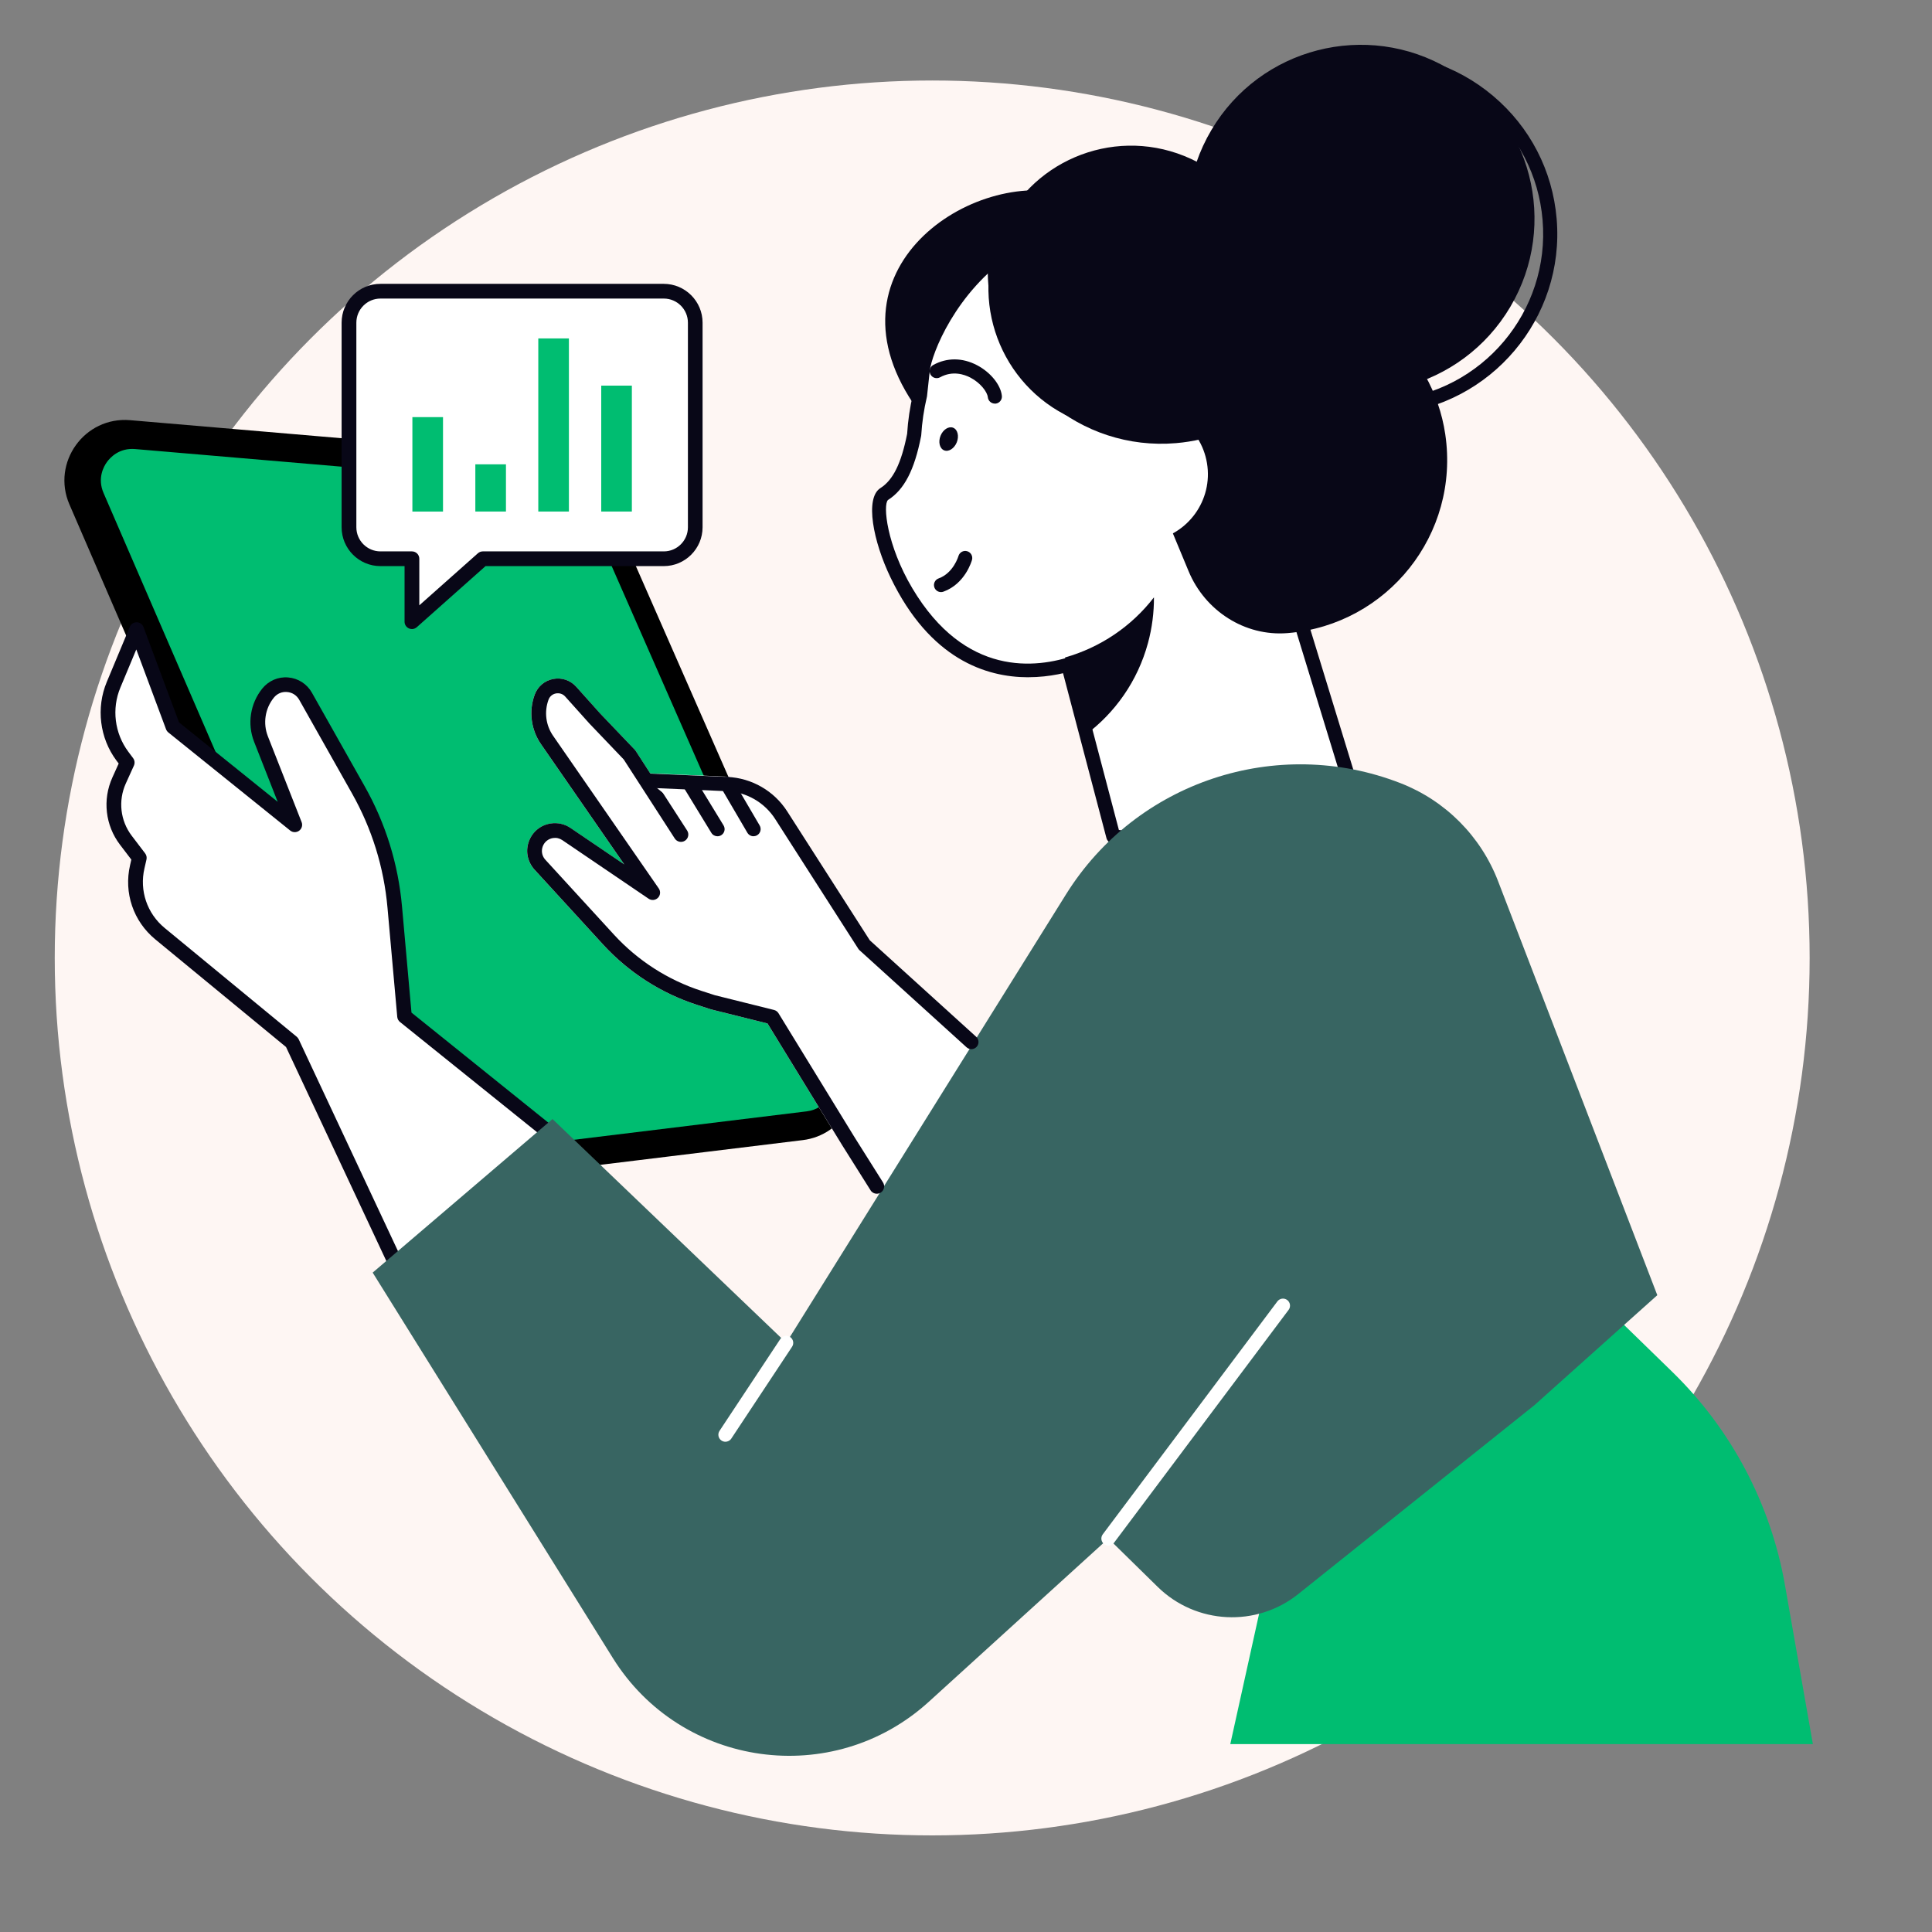 <?xml version="1.0" encoding="UTF-8"?>
<svg id="Layer_1" xmlns="http://www.w3.org/2000/svg" version="1.1" viewBox="0 0 600 600">
  <rect x="0" y="0" width="600" height="600" fill="#808080" stroke="none"/>
  <!-- Generator: Adobe Illustrator 29.0.0, SVG Export Plug-In . SVG Version: 2.1.0 Build 186)  -->
  <defs>
    <style>
      .st0 {
        fill: #386562;
      }

      .st1 {
        fill: #080717;
      }

      .st2 {
        fill: #fff;
      }

      .st3 {
        fill: #fef6f3;
      }

      .st4 {
        fill: #00bd71;
      }
    </style>
  </defs>
  <circle class="st3" cx="289.5" cy="297.5" r="272.5"/>
  <path d="M21.57,156.68l86.97,201c3.31,7.65,11.26,12.21,19.54,11.2l121.24-14.81c12.51-1.53,20-14.69,14.93-26.22l-76.85-174.98c-2.77-6.3-8.76-10.59-15.62-11.17l-131.36-11.21c-14.17-1.21-24.5,13.15-18.85,26.2Z"/>
  <path class="st4" d="M126.37,359.86c-3.23-.59-5.94-2.74-7.24-5.75L32.16,153.11c-1.99-4.6.06-8.26,1.04-9.61.98-1.36,3.79-4.47,8.79-4.04l131.36,11.21c.31.03.62.07.92.12,3.21.58,5.9,2.71,7.21,5.7l76.85,174.98c1.26,2.87,1.09,6.07-.46,8.79-1.55,2.72-4.22,4.5-7.32,4.88l-121.24,14.81c-.98.12-1.97.09-2.94-.08Z"/>
  <path class="st2" d="M303.2,321.91l-33.02-29.95-25.65-40.03c-4.09-6.38-11.05-10.39-18.62-10.72l-24-1.04-4.5-6.97c-.08-.12-.17-.23-.27-.34l-10.78-11.29-7.44-8.3c-1.81-2.01-4.48-2.91-7.14-2.4-2.66.51-4.81,2.33-5.74,4.88-1.88,5.13-1.15,10.87,1.96,15.36l25.87,37.37-16.7-11.33c-1.8-1.23-3.99-1.71-6.15-1.39-3.09.47-5.61,2.5-6.73,5.42-1.12,2.92-.61,6.11,1.45,8.64l21.53,23.5c7.91,8.64,17.98,15.11,29.11,18.73l4.32,1.4,17.65,4.41,23.24,37.89,8.76,13.92c.41.66,1.13,1.06,1.91,1.06h.02c.77,0,1.48-.39,1.91-1.03l29.38-44.84c.61-.94.46-2.18-.38-2.94Z"/>
  <path class="st4" d="M563,541.63l-8.67-49.4c-4.42-25.19-16.66-48.34-34.98-66.18l-30.58-29.77-96.39,98.76-10.3,46.6h180.92Z"/>
  <g>
    <path class="st2" d="M123.03,392.74l-32.36-69.03-40.99-33.76c-6.11-5.03-8.84-13.09-7.06-20.8l.64-2.75-4.17-5.48c-4.06-5.33-4.86-12.45-2.1-18.55l2.52-5.56-1.5-2.01c-4.76-6.39-5.79-14.81-2.72-22.16l7.16-17.14,11.26,30.2,37.84,30.46-10.47-26.63c-1.89-4.81-1.05-10.26,2.19-14.29h0c3.13-3.88,9.19-3.38,11.64.97l16.37,29.03c6.33,11.21,10.19,23.65,11.33,36.47l3.03,33.91,53.78,43.25-56.37,33.89Z"/>
    <path class="st1" d="M123.03,395.03c-.22,0-.45-.03-.66-.1-.62-.19-1.13-.63-1.4-1.21l-32.14-68.56-40.6-33.43c-6.82-5.62-9.83-14.46-7.83-23.07l.39-1.7-3.52-4.62c-4.57-6-5.48-14-2.37-20.88l1.96-4.34-.7-.93c-5.21-7-6.36-16.35-3-24.4l7.16-17.14c.36-.87,1.22-1.39,2.15-1.4.94.02,1.77.61,2.09,1.48l11.04,29.61,30.64,24.67-7.32-18.63c-2.19-5.56-1.21-11.9,2.54-16.55,1.95-2.41,4.95-3.72,8.04-3.44,3.09.25,5.84,2.02,7.36,4.72l16.37,29.03c6.53,11.57,10.44,24.15,11.62,37.39l2.94,32.94,53.02,42.64c.58.47.9,1.19.85,1.93-.05.74-.46,1.42-1.1,1.8l-56.37,33.89c-.36.21-.77.33-1.18.33ZM42.32,201.71l-4.93,11.81c-2.75,6.57-1.81,14.2,2.45,19.92l1.5,2.01c.5.67.59,1.55.25,2.31l-2.52,5.56c-2.42,5.35-1.71,11.56,1.84,16.23l4.17,5.48c.41.54.56,1.23.41,1.9l-.63,2.75c-1.6,6.91.81,14.01,6.29,18.52l40.99,33.76c.26.22.47.49.62.79l31.28,66.74,51.4-30.91-51.23-41.2c-.48-.39-.79-.96-.84-1.57l-3.03-33.91c-1.12-12.59-4.84-24.55-11.05-35.55l-16.37-29.03c-.79-1.4-2.16-2.28-3.77-2.41-1.6-.15-3.1.51-4.11,1.76-2.73,3.38-3.43,7.98-1.84,12.02l10.47,26.63c.38.96.06,2.06-.77,2.67-.84.61-1.98.59-2.78-.06l-37.84-30.46c-.32-.26-.56-.6-.71-.98l-9.24-24.79Z"/>
  </g>
  <g>
    <path class="st1" d="M286.53,129.33c-33.77-43.71,13.77-76.68,44.33-69.18,2.78.68,5.67-.16,8.44-.05,1.84,3.66,2.95,7.57,3.17,11.68,1.24,22.84-27.09,79.57-55.93,57.55Z"/>
    <g>
      <g>
        <polygon class="st2" points="427.98 271.61 345.73 259.71 325.95 184.59 395.69 166.23 427.98 271.61"/>
        <path class="st1" d="M427.98,273.8c-.1,0-.21,0-.31-.02l-82.25-11.89c-.87-.13-1.58-.76-1.8-1.61l-19.78-75.12c-.31-1.17.39-2.36,1.56-2.67l69.74-18.36c1.13-.3,2.31.35,2.65,1.48l32.29,105.38c.22.72.06,1.5-.43,2.07-.42.49-1.03.77-1.66.77ZM347.48,257.76l77.4,11.19-30.66-100.07-65.59,17.27,18.85,71.6Z"/>
      </g>
      <g>
        <path class="st2" d="M401.05,184.67c7.12-7.97,12.57-17.73,15.6-28.82,10.13-37.17-11.07-74.44-46.83-85.07-58.67-17.44-82.08,32.95-83.27,44.26-.28,2.65-.55,5.21-.84,7.69-.97,4.1-1.57,8.21-1.81,12.28-1.7,8.69-4.3,15.25-9.31,18.42-7.67,4.86,12.34,68.56,59.65,52.22l66.82-20.98Z"/>
        <path class="st1" d="M319.33,210.33c-13.11,0-30.56-5.63-42.76-30.97-5.4-11.22-8.05-24.68-3.15-27.78,3.93-2.49,6.49-7.69,8.3-16.85.25-4.13.87-8.29,1.83-12.38.28-2.44.55-4.95.83-7.55.84-7.94,9.83-27.72,27.73-39.67,16.37-10.92,36-13.1,58.34-6.45,37.47,11.14,58.69,49.68,48.32,87.74-3.05,11.18-8.46,21.18-16.08,29.7-.8.9-2.19.98-3.09.17-.9-.81-.98-2.19-.17-3.09,7.17-8.02,12.25-17.41,15.12-27.94,9.74-35.75-10.17-71.94-45.34-82.39-21.03-6.25-39.43-4.27-54.66,5.9-17.81,11.88-25.25,31.18-25.81,36.49-.28,2.66-.56,5.23-.84,7.72,0,.09-.02.17-.04.25-.93,3.93-1.52,7.94-1.76,11.91,0,.1-.02.19-.04.29-2.06,10.53-5.23,16.65-10.29,19.85-1.62,1.48-.39,14.02,7.55,27.39,16.41,27.62,38.5,24.95,50.21,20.91,1.14-.39,2.39.21,2.78,1.35.4,1.14-.21,2.39-1.35,2.78-3.09,1.07-8.76,2.61-15.62,2.61Z"/>
      </g>
      <path class="st1" d="M292.24,183.88c-.9,0-1.74-.56-2.06-1.45-.41-1.14.18-2.39,1.32-2.8,4.61-1.66,6.14-6.88,6.15-6.93.33-1.16,1.53-1.85,2.69-1.52,1.16.32,1.84,1.52,1.53,2.68-.08.3-2.1,7.45-8.89,9.89-.24.09-.49.13-.74.13Z"/>
      <path class="st1" d="M308.96,125.34c-1.11,0-2.06-.84-2.18-1.97-.17-1.66-2.28-4.46-5.39-6.09-1.84-.97-5.53-2.27-9.44-.11-1.06.58-2.39.2-2.97-.86-.58-1.06-.2-2.39.86-2.97,4.23-2.33,9.06-2.3,13.59.08,4.2,2.2,7.37,6.12,7.71,9.53.12,1.2-.76,2.28-1.96,2.4-.08,0-.15.01-.22.01Z"/>
      <path class="st1" d="M297.14,137.36c-.78,1.94-2.54,3.06-3.93,2.5-1.39-.56-1.89-2.59-1.12-4.52s2.54-3.06,3.93-2.5c1.39.56,1.89,2.59,1.12,4.52Z"/>
      <path class="st1" d="M330.75,204.19l6.33,24.04c9.16-6.82,16.2-16.64,19.43-28.51,1.29-4.75,1.88-9.52,1.86-14.21-6.98,9.07-16.73,15.59-27.63,18.68Z"/>
    </g>
    <circle class="st1" cx="422.59" cy="67.83" r="53.93" transform="translate(149.29 397.21) rotate(-59.43)"/>
    <path class="st1" d="M427.41,128.8c-13.21,0-25.87-4.61-36.08-13.22-11.46-9.66-18.47-23.21-19.74-38.15h0c-1.27-14.94,3.35-29.47,13.02-40.93,9.66-11.46,23.21-18.47,38.15-19.74,14.94-1.26,29.47,3.35,40.93,13.02,11.46,9.66,18.47,23.21,19.74,38.15,2.62,30.83-20.33,58.05-51.17,60.68-1.62.14-3.24.21-4.85.21ZM375.95,77.06c1.17,13.77,7.63,26.27,18.2,35.17,10.56,8.91,23.96,13.18,37.74,12,28.43-2.42,49.59-27.51,47.17-55.94-1.17-13.77-7.63-26.26-18.2-35.17-10.56-8.91-23.97-13.19-37.74-12-13.77,1.17-26.26,7.63-35.17,18.2-8.91,10.57-13.17,23.97-12,37.74h0Z"/>
    <path class="st1" d="M345.93,121.59c8.18-19.02,27.05-32.66,49.69-32.67,26.44-.02,49.35,19.79,53.22,45.95,4.59,31.07-17.96,59.11-48.77,61.73-.09,0-.17.01-.26.02-13.24,1.06-25.57-6.93-30.67-19.2l-23.21-55.83Z"/>
    <circle class="st1" cx="351.24" cy="89.52" r="44.29" transform="translate(137.55 382.3) rotate(-68.17)"/>
    <circle class="st2" cx="354.17" cy="147.25" r="20.96" transform="translate(-19.27 59.71) rotate(-9.38)"/>
    <path class="st1" d="M380.3,126.59c.21,2.53.24,5.03.11,7.49-4.74,1.86-9.83,3.09-15.16,3.54-29.68,2.52-55.79-19.49-58.31-49.17-.21-2.53-.24-5.03-.11-7.49,4.74-1.86,9.83-3.09,15.16-3.54,29.68-2.52,55.79,19.49,58.31,49.17Z"/>
  </g>
  <path class="st0" d="M115.74,395.22l55.84-47.69,72.6,69.49,86.88-139.27c21.82-34.98,65.44-49.48,103.86-34.54h0c13.94,5.42,24.94,16.47,30.31,30.42l49.46,128.6-38.16,34.16-73.32,58.64c-13.02,10.42-31.77,9.47-43.68-2.21l-15.31-15.02-55.77,50.7c-29.8,27.09-76.86,20.56-98.15-13.62l-74.57-119.67Z"/>
  <path class="st2" d="M344.22,480c-.46,0-.92-.14-1.31-.44-.97-.72-1.16-2.1-.44-3.06l54.22-72.33c.72-.97,2.1-1.17,3.06-.44.97.72,1.16,2.1.44,3.06l-54.22,72.33c-.43.57-1.09.88-1.75.88Z"/>
  <path class="st2" d="M225.29,447.75c-.42,0-.83-.12-1.21-.36-1.01-.67-1.29-2.02-.62-3.03l18.88-28.53c.67-1.01,2.03-1.28,3.03-.62,1.01.67,1.28,2.02.62,3.03l-18.88,28.53c-.42.64-1.12.98-1.83.98Z"/>
  <g>
    <g>
      <path class="st2" d="M211.47,259.17l-15.98-24.74-10.82-11.34-7.44-8.3c-2.7-3.01-7.64-2.07-9.04,1.74h0c-1.63,4.44-.99,9.39,1.7,13.28l32.82,47.41-26.8-18.19c-1.32-.9-2.94-1.26-4.52-1.02h0c-4.84.74-7.04,6.47-3.95,10.26l21.53,23.51c7.66,8.36,17.35,14.6,28.14,18.1l4.17,1.35,18.56,4.64,23.71,38.66,8.76,13.92-60.82-109.27Z"/>
      <path class="st1" d="M272.29,370.73c-.76,0-1.5-.38-1.93-1.07l-8.76-13.92-23.24-37.89-17.65-4.41-4.32-1.4c-11.14-3.62-21.2-10.1-29.11-18.73l-21.53-23.51c-2.06-2.53-2.57-5.72-1.45-8.64,1.12-2.92,3.64-4.95,6.73-5.42,2.16-.33,4.34.16,6.15,1.39l16.69,11.32-25.86-37.35c-3.11-4.49-3.84-10.23-1.96-15.36.93-2.54,3.08-4.37,5.74-4.88,2.66-.51,5.33.39,7.14,2.4l7.44,8.3,10.78,11.29c.1.1.19.22.27.34l15.98,24.74c.68,1.06.38,2.47-.68,3.16-1.06.68-2.47.38-3.16-.68l-15.86-24.56-10.68-11.18-7.49-8.35c-.74-.83-1.78-1.16-2.88-.97-1.09.21-1.93.93-2.31,1.97-1.37,3.74-.84,7.92,1.43,11.19l32.82,47.41c.62.9.52,2.12-.26,2.9-.77.78-1.99.9-2.9.28l-26.8-18.19c-.85-.58-1.87-.81-2.89-.65-1.46.23-2.64,1.18-3.17,2.55-.53,1.37-.29,2.87.64,4.02l21.44,23.41c7.38,8.06,16.77,14.1,27.16,17.47l4.17,1.35,18.4,4.59c.58.15,1.08.51,1.39,1.02l23.71,38.66,8.75,13.89c.67,1.07.35,2.48-.72,3.15-.38.24-.8.35-1.21.35Z"/>
    </g>
    <g>
      <path class="st2" d="M201.16,242.42l24.65,1.07c6.84.3,13.11,3.9,16.8,9.67l25.81,40.29,33.25,30.15-100.51-81.18Z"/>
      <path class="st1" d="M301.67,325.82c-.53,0-1.06-.19-1.49-.57l-33.25-30.15c-.14-.13-.27-.28-.38-.45l-25.81-40.29c-3.3-5.15-8.92-8.39-15.03-8.65l-24.65-1.07c-1.22-.05-2.17-1.09-2.12-2.31s1.06-2.19,2.31-2.12l24.65,1.07c7.55.33,14.49,4.33,18.57,10.69l25.65,40.04,33.03,29.96c.91.82.98,2.23.15,3.13-.44.48-1.04.73-1.64.73Z"/>
    </g>
    <g>
      <path class="st2" d="M222.81,257.49l-8.5-13.92,8.5,13.92Z"/>
      <path class="st1" d="M222.81,259.71c-.75,0-1.48-.38-1.89-1.06l-8.5-13.92c-.64-1.05-.31-2.41.74-3.05,1.04-.64,2.41-.31,3.05.74l8.5,13.92c.64,1.05.31,2.41-.74,3.05-.36.22-.76.32-1.15.32Z"/>
    </g>
    <g>
      <path class="st2" d="M234.02,257.49l-8.2-14,8.2,14Z"/>
      <path class="st1" d="M234.02,259.71c-.76,0-1.5-.39-1.92-1.1l-8.2-14.01c-.62-1.06-.26-2.42.79-3.03,1.05-.62,2.41-.27,3.03.79l8.2,14c.62,1.06.26,2.42-.79,3.03-.35.21-.74.3-1.12.3Z"/>
    </g>
  </g>
  <g>
    <path class="st2" d="M206.14,90.43h-87.98c-5.4,0-9.78,4.38-9.78,9.78v63.54c0,5.4,4.38,9.78,9.78,9.78h9.78v19.55l21.99-19.55h56.21c5.4,0,9.78-4.38,9.78-9.78v-63.54c0-5.4-4.38-9.78-9.78-9.78Z"/>
    <path class="st1" d="M127.93,195.36c-.32,0-.63-.07-.94-.2-.82-.37-1.35-1.18-1.35-2.08v-17.27h-7.49c-6.65,0-12.06-5.41-12.06-12.06v-63.54c0-6.65,5.41-12.06,12.06-12.06h87.98c6.65,0,12.06,5.41,12.06,12.06v63.54c0,6.65-5.41,12.06-12.06,12.06h-55.34l-21.35,18.97c-.43.38-.97.58-1.52.58ZM118.16,92.72c-4.13,0-7.49,3.36-7.49,7.49v63.54c0,4.13,3.36,7.49,7.49,7.49h9.78c1.26,0,2.28,1.02,2.28,2.28v14.47l18.2-16.17c.42-.37.96-.58,1.52-.58h56.21c4.13,0,7.49-3.36,7.49-7.49v-63.54c0-4.13-3.36-7.49-7.49-7.49h-87.98Z"/>
  </g>
  <g>
    <rect class="st4" x="128.07" y="129.54" width="9.51" height="29.33"/>
    <rect class="st4" x="147.62" y="144.2" width="9.51" height="14.66"/>
    <rect class="st4" x="167.17" y="105.1" width="9.51" height="53.76"/>
    <rect class="st4" x="186.72" y="119.76" width="9.51" height="39.1"/>
  </g>
</svg>